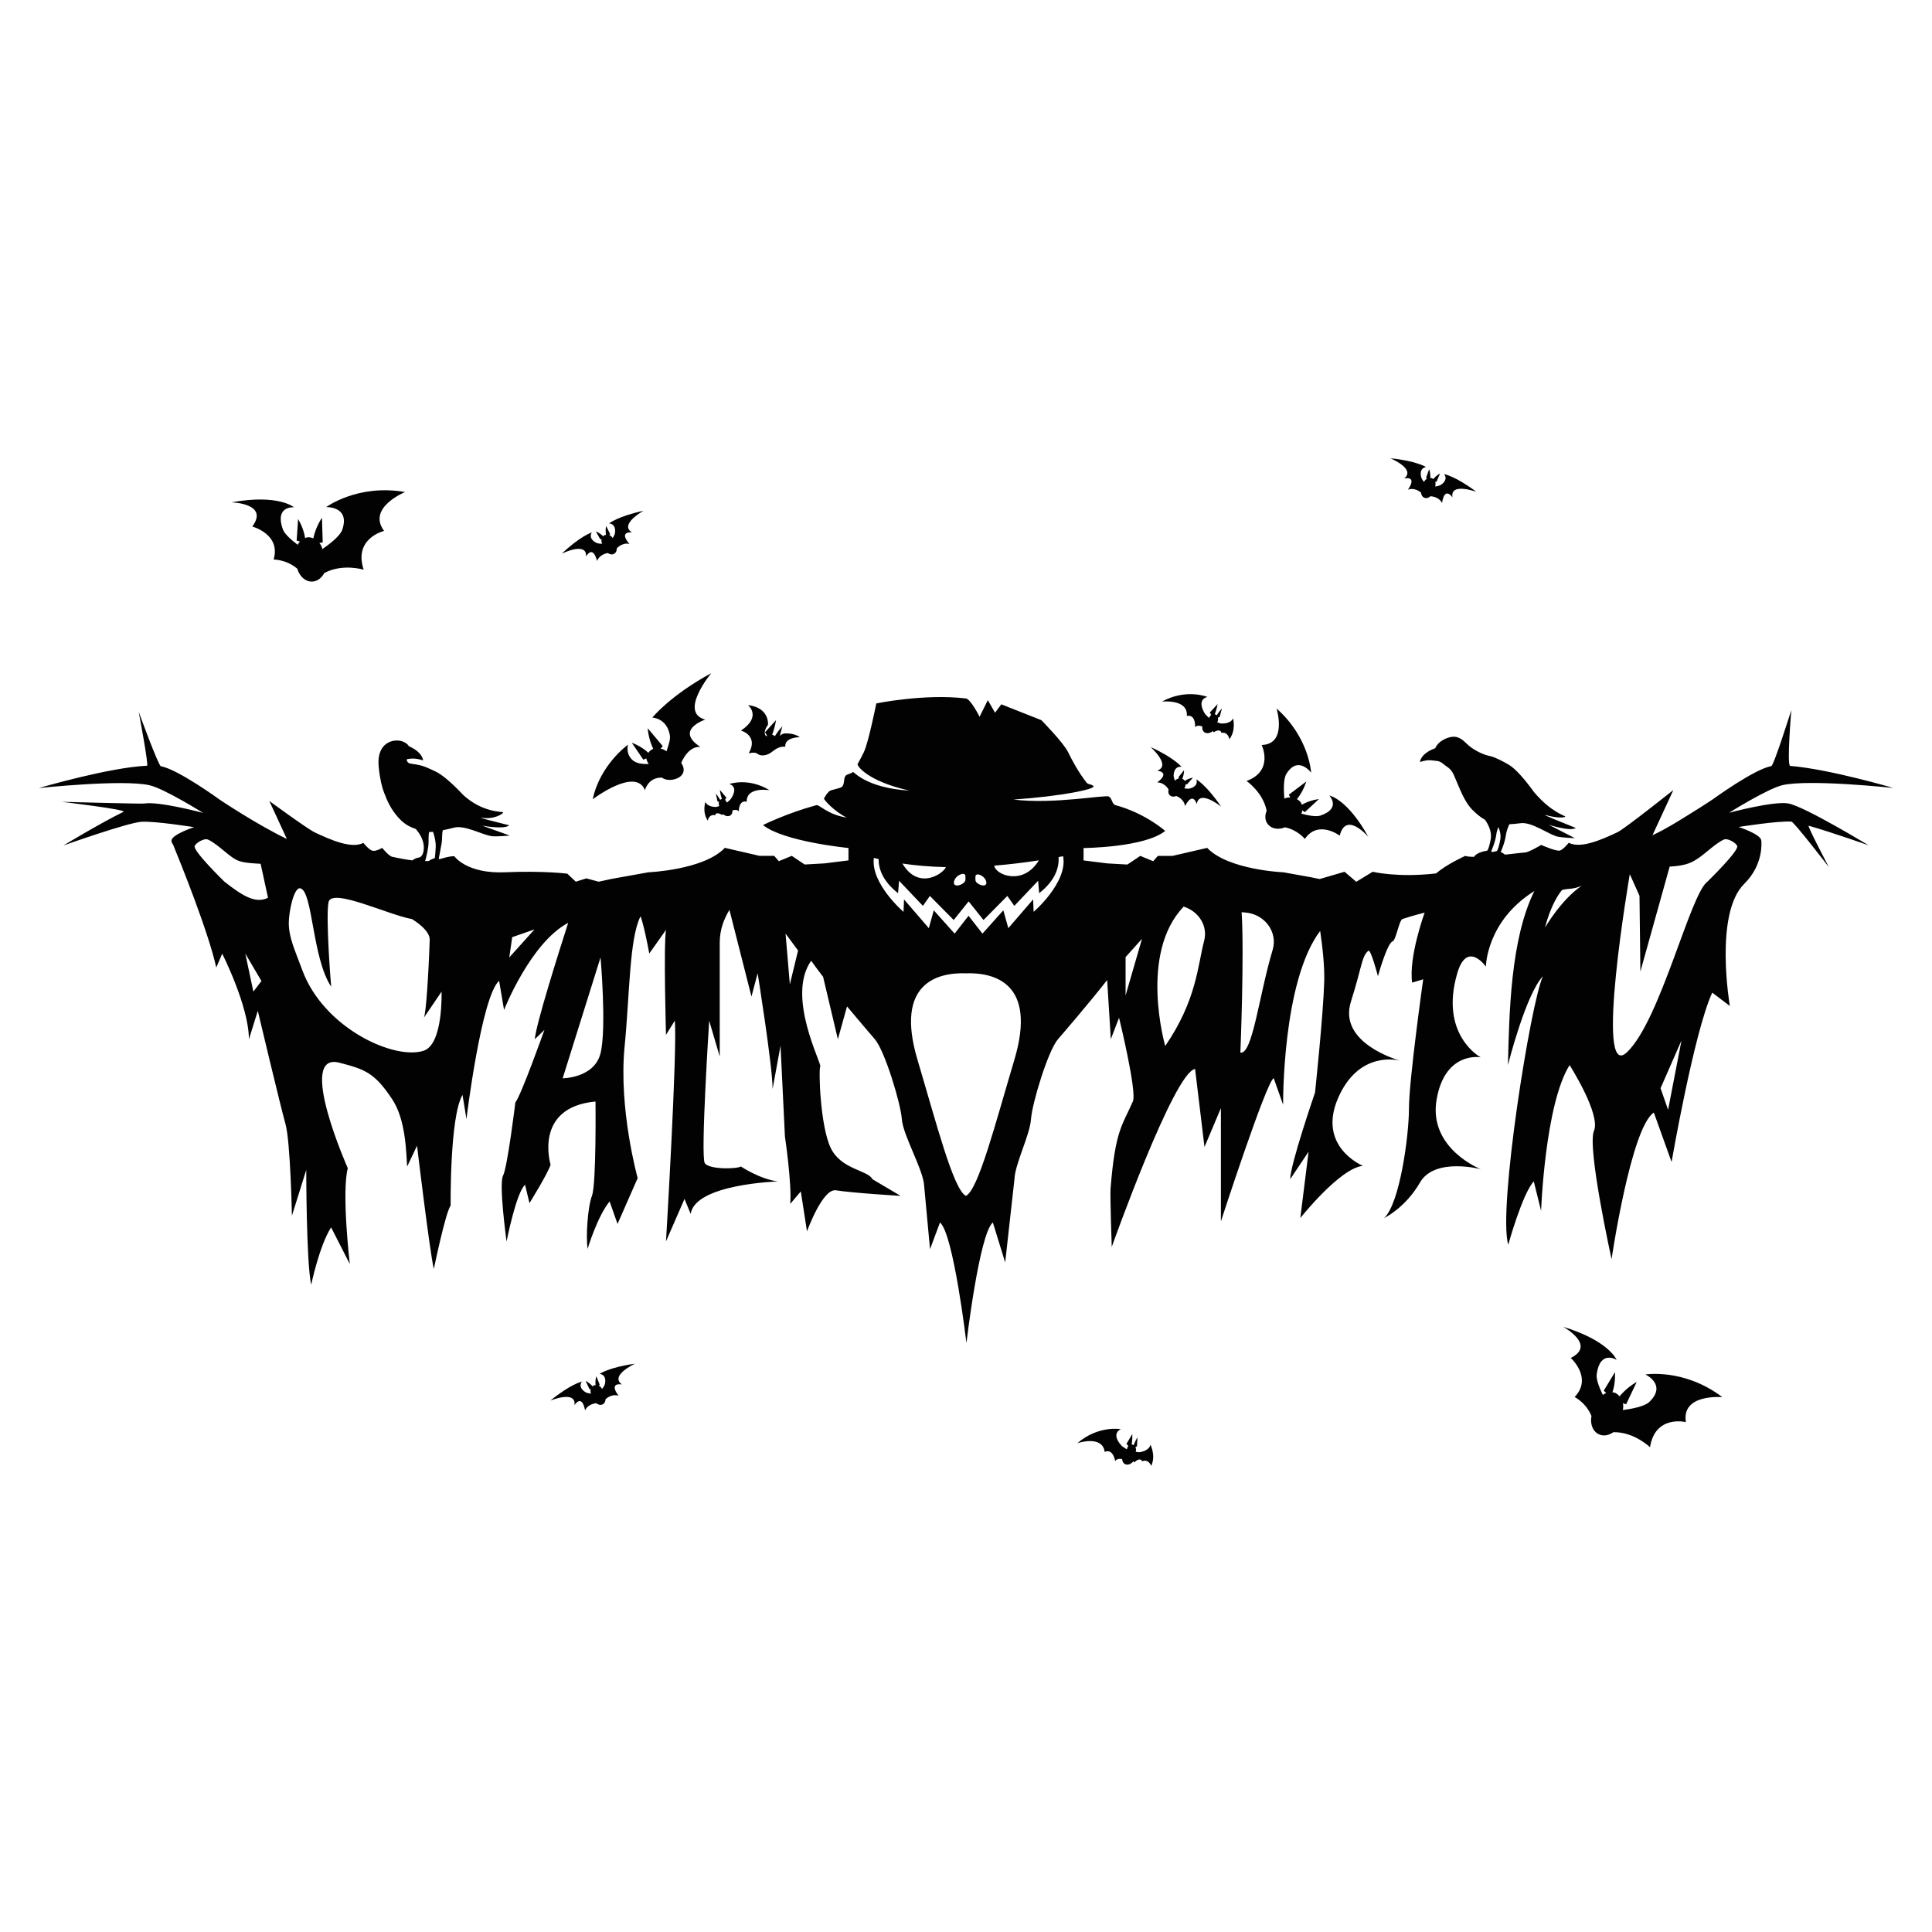 <?xml version="1.0" encoding="utf-8"?>
<!-- Generator: Adobe Illustrator 25.2.0, SVG Export Plug-In . SVG Version: 6.00 Build 0)  -->
<svg version="1.1" id="Calque_1" xmlns="http://www.w3.org/2000/svg" xmlns:xlink="http://www.w3.org/1999/xlink" x="0px" y="0px"
	 viewBox="0 0 500 500" style="enable-background:new 0 0 500 500;" xml:space="preserve">
<style type="text/css">
	.st0{fill:#020203;}
</style>
<path class="st0" d="M468.09,213.7c6.11,1.74,15.33,5.01,15.52,5.08c-0.26-0.15-16.66-10.12-20.82-10.85
	c-3.82-0.67-15.33,2.42-15.33,2.42s10.03-6.28,13.87-7.16c6.89-1.57,28.16,0.68,28.65,0.73c-0.45-0.13-16.77-4.91-26.68-5.7
	c-0.93-0.07,0.29-14.45,0.29-14.45s-4.53,14.4-5.19,14.51c-4.36,0.74-15.19,8.62-15.19,8.62s-2.44,1.64-5.84,3.73
	c-3.39,2.09-5.88,3.72-9.71,5.53l5.4-11.7c0,0-12.55,10.01-14.46,10.92c-4.25,2.01-9.57,4.31-12.61,2.73c0,0-1.37,1.73-2.28,2.01
	c-0.91,0.29-4.85-1.45-4.85-1.45s-3.28,1.95-4.19,1.95c-0.37,0-2.53,0.28-5.15,0.56c-0.3-0.22-0.67-0.45-1.13-0.69
	c0,0,1.06-2.35,1.32-4.3c0.12-0.93,0.49-1.96,0.9-2.87c0.89-0.05,1.87-0.14,2.96-0.28c2.73-0.35,6.84,2.62,9.16,3.38
	c1.16,0.38,4.86,0.5,4.86,0.5l-6.78-3.48c0,0,5.48,1.81,7.01,0.84c-4.28-1.73-7.97-3.2-8.06-3.41c3.62,1.04,5.4,0.66,5.32,0.46
	c-0.1-0.29-3.59-1.05-8.06-6.31c-2.38-3.29-4.75-6.01-6.45-7.05c-1.4-0.85-3.75-2.05-4.88-2.28c-1.58-0.33-3.22-1.04-4.88-2.19
	c-1.49-1.03-2.37-2.62-4.29-2.82c-1.6-0.16-4.29,1.04-5.08,2.95c-3.93,1.45-3.95,3.58-3.95,3.58c2.25-0.74,2.87-0.4,4.28-0.29
	c1.22,0.09,1.8,0.92,2.5,1.36c1.64,1.03,1.89,2.14,2.45,3.4c0.97,2.15,2.21,5.81,4.39,7.97c1.13,1.11,2.16,1.94,3.22,2.52
	c0.76,1.09,1.82,3.04,1.46,5.01c-0.54,2.97-0.99,3-0.99,3s-2.53,0.28-3.33,1.57c-1-0.01-1.81-0.08-2.29-0.24
	c0,0-4.79,2.15-7.52,4.53c-10.03,1.15-16.41-0.43-16.41-0.43l-4.25,2.59l-3.04-2.59l-6.42,1.88l-2.54-0.51l-6.84-1.23
	c0,0-14.28-0.58-19.75-6.32l-8.96,2.07h-3.8l-1.21,1.38l-3.34-1.38l-3.34,2.24l-5.16-0.29l-6.18-0.77v-3.21
	c0,0,15.81-0.12,21.13-4.43c0,0-5.09-4.55-12.83-6.66c-1-0.27-0.81-1.63-1.73-2.23c-0.84-0.55-14.23,2.06-24.71,0.77
	c12.61-0.86,21.27-2.73,20.71-3.45c-0.47-0.6-1.35-0.35-1.83-0.97c-2.01-2.6-3.63-5.55-4.74-7.84c-1.2-2.48-6.93-8.29-6.93-8.29
	l-10.36-4.09l-1.62,2.17l-1.87-3.26l-2.13,4.31c0,0-2.3-4.58-3.52-4.74c-10.81-1.29-23.21,1.29-23.21,1.29s-2.02,10.12-3.22,12.6
	c-0.45,0.94-0.99,1.98-1.61,3.08c-0.25,0.45,2.66,4.5,13.42,6.88c-11.34-0.67-14.51-5.06-14.65-4.83c-0.27,0.43-1.61,0.57-1.9,1
	c-0.6,0.86-0.18,1.99-0.86,2.78c-0.47,0.54-2.89,0.76-3.39,1.24c-0.65,0.63-1,1.26-1.32,1.82c-0.16,0.28,2.74,3.45,5.86,4.96
	c-4.86-0.72-7.1-3.41-7.83-3.21c-7.74,2.11-13.82,5.15-13.82,5.15c5.32,4.31,22.12,5.94,22.12,5.94v3.21l-6.18,0.77l-5.16,0.29
	l-3.34-2.24l-3.34,1.38l-1.21-1.38h-3.8l-8.96-2.07c-5.47,5.75-19.75,6.32-19.75,6.32l-9.57,1.72l-3.34,0.72l-3.19-0.86l-2.73,0.86
	l-2.2-2.08c0,0-6.3-0.79-16.03-0.36c-10.09,0.45-13.22-4.17-13.22-4.17c-1.61,0.07-2.63,0.46-3.85,0.79
	c-0.05-0.05-0.11-0.1-0.17-0.15c0,0,0.36-1.74,0.77-4.1c0.16-0.92,0.01-2.3,0.3-3.26c0.88-0.16,1.84-0.38,2.9-0.66
	c2.66-0.7,7.12,1.73,9.52,2.18c1.2,0.23,4.88-0.13,4.88-0.13l-7.16-2.58c0.24,0.05,5.69,1.07,7.05-0.07
	c-4.47-1.17-7.25-1.77-7.37-1.97c3.72,0.57,5.88-1.18,5.79-1.37c-0.14-0.28-5.2,0.17-10.3-4.47c-2.78-2.96-5.48-5.35-7.29-6.16
	c-1.49-0.67-2.84-1.44-4.87-1.76c-1.59-0.25-1.85-0.23-2.13-0.51c-0.2-0.2-0.43-0.42-0.31-0.88c1.12-0.18,2.02-0.33,4.17,0.31
	c0-0.01-0.09-2.1-3.68-3.66c-0.24-0.46-0.73-0.88-1.61-1.22c-2.17-0.84-6.86,0.1-6.2,6.59c0.33,3.25,0.87,5.28,1.37,6.58
	c0.92,2.41,1.79,4.39,3.85,6.66c1.75,1.92,3.24,2.36,4.37,2.81c0.89,0.99,2.1,2.78,2.09,4.78c-0.02,2.64-1.38,2.63-1.38,2.63
	s-0.9,0.12-1.57,0.72c-1.44-0.18-3.16-0.48-5.25-0.94c-0.89-0.2-2.58-2.3-2.58-2.3s-1.67,1.01-2.58,0.72
	c-0.91-0.29-2.28-2.01-2.28-2.01c-3.04,1.58-8.36-0.72-12.61-2.73c-1.86-0.88-11.74-8.12-11.74-8.12l4.54,9.82
	c-3.82-1.81-8.18-4.36-11.57-6.45c-3.4-2.09-5.84-3.73-5.84-3.73s-10.83-7.88-15.19-8.62c-0.64-0.11-5.74-14.08-5.74-14.08
	s2.64,13.92,2.16,13.94c-9.69,0.42-27.53,5.64-28.01,5.78c0.49-0.05,21.76-2.3,28.65-0.73c3.84,0.88,13.87,7.16,13.87,7.16
	s-11.51-3.09-15.33-2.42c-0.55,0.1-21.25-0.45-21.25-0.45s17.09,2.03,15.96,2.59c-6.37,3.15-15.34,8.6-15.53,8.71
	c0.26-0.09,16.55-5.88,20.15-6.13c3.43-0.24,13.67,1.39,13.67,1.39s-5.78,1.86-5.87,3.5c-0.01,0.28,0.14,0.62,0.42,1.01
	c1.84,4.47,9.17,22.61,11.18,31.82l1.54-3.59c0,0,6.91,13.6,6.91,22.17l2.3-7.38c0,0,5.89,24.79,7.17,29.31
	c1.28,4.53,1.66,23.71,1.66,23.71l3.71-11.85c0,0,0,23.92,1.28,29.74c0,0,2.07-10.01,5.15-14.87l4.84,9.48
	c0,0-2.16-18.48-0.52-24.79c0,0-13.42-30.23-2.16-27.3c6.63,1.72,9.11,2.59,13.67,9.48c3.53,5.34,3.6,13.83,3.85,17.39l2.56-5.39
	c0,0,3.33,27.81,4.35,31.9c0,0,3.07-14.87,4.35-16.38c0,0-0.26-23.06,3.07-28.67l1.02,6.25c0,0,3.84-31.68,8.45-35.78l1.28,7.54
	c0,0,6.82-17.38,16.6-22.54c-2.51,7.81-8.3,26.13-8.65,30.13l2.5-2.42c-0.09,0.27-6.16,17.25-7.52,18.75c0,0-2.05,16.81-3.19,18.97
	c-1.14,2.15,0.91,17.03,0.91,17.03s2.51-12.72,4.79-14.66l1.14,4.74c0,0,4.56-7.33,5.47-9.92c0,0-4.56-14.87,11.62-16.38
	c0,0,0.23,21.34-0.91,24.36c-1.14,3.02-1.6,10.56-1.14,13.79c0,0,2.51-8.4,5.7-12.29l2.05,5.82l5.21-11.86
	c0,0-4.98-17.89-3.38-34.06c1.32-13.42,1.21-27.82,4.07-33.58c0.06,0,0.06,0,0.12,0.01c1.04,3.09,2.19,9.51,2.19,9.51l4.33-6.12
	c-0.66,4.1,0,27.16,0,27.16l2.28-3.66c0.69,7.54-2.28,57.12-2.28,57.12l4.79-10.99l1.6,3.88c1.14-7.76,22.56-8.4,22.56-8.4
	c-4.79-0.65-9.57-3.88-9.57-3.88c-0.91,0.65-8.2,0.86-9.34-0.86c-1.14-1.72,1.14-36.86,1.14-36.86l2.73,9.27c0,0,0-20.69,0-29.53
	c0-3.32,1.12-6.16,2.51-8.42l5.7,22.43l1.6-6.03c0,0,3.87,24.13,3.87,29.95l2.05-11.21l1.14,23.49c0,0,1.82,12.29,1.37,17.46
	l2.74-3.23l1.6,10.34c0,0,4.04-11.22,7.52-10.63c4.13,0.69,16.71,1.44,16.71,1.44l-7.29-4.31c-1.14-2.37-8.05-2.44-10.78-8.05
	c-2.73-5.61-3.19-20.26-2.73-21.12c0.43-0.8-8.86-18.15-2.35-27.37c0.85,1.22,1.92,2.64,3.09,4.16l3.82,16.15l2.37-8.49
	c3.25,3.9,6.18,7.3,7.2,8.49c2.58,3,6.68,16.55,6.99,20.71c0.3,4.17,5.62,13.22,5.77,17.24l1.52,16.38l2.58-6.9
	c3.49,2.87,6.84,31.18,6.84,31.18s3.34-28.31,6.84-31.18l3.19,10.34l2.4-21.55c0.15-4.02,3.98-11.35,4.28-15.52
	c0.3-4.17,4.41-17.72,6.99-20.71c1.6-1.85,7.89-9.15,12.72-15.3c0.67,10.85,0.95,15.3,0.95,15.3l2.13-5.54
	c0,0,4.69,19.14,3.58,21.65c-2.81,6.36-4.56,7.47-5.77,22.46c-0.17,2.03,0.3,15.19,0.3,15.19s16.1-45.26,21.57-46.05l2.43,20.19
	l4.25-10.06v29.31c0,0,11.85-36.45,13.67-37.05l2.43,6.87c0,0-0.29-31.98,9.59-44.98c0.62,4.2,1.16,9.14,1.05,13.08
	c-0.24,8.62-2.38,28.74-2.38,28.74s-6.43,18.68-6.43,22.42l4.76-7.11l-2.14,17.17c0,0,10.24-12.93,16.2-13.51
	c0,0-11.91-4.89-6.43-17.53c5.32-12.28,15.35-9.86,15.94-9.71c-0.63-0.23-16.01-4.6-12.6-15.3c2.91-9.16,2.74-11.72,4.51-13.13
	c0.62-0.49,2.47,6.59,2.47,6.59s2.36-8.55,3.81-9.03c0.86-0.29,1.67-5.49,2.56-5.78c2.91-0.96,5.71-1.64,5.71-1.64
	s-4.18,11.5-3.23,18.11l2.86-0.86c0,0-3.68,26.15-3.68,33.34c0,7.18-2.38,24.7-6.43,28.45c0.17-0.08,5.53-2.69,9.28-9.2
	c3.81-6.61,15.72-3.45,15.72-3.45s-13.57-5.32-11.43-17.96c2.11-12.43,11.06-11.07,11.42-10.99c-0.39-0.19-10.67-6.04-6.06-21.76
	c2.53-8.63,7.41-1.72,7.41-1.72s0.07-11.75,12.54-19.55c-6.24,12.62-6.49,31.89-6.84,45.04c0,0,4.6-18.32,9.06-22.99
	c-3.16,6.68-11.71,60.42-8.98,69.48c0,0,3.69-13.31,6.61-16.38l1.89,7.62c0,0,1-27.59,7.38-37.72c0,0,8.13,12.72,6.3,17.03
	c-1.82,4.31,4.56,33.19,4.56,33.19s5.01-34.06,10.94-37.94l4.59,12.79c0,0,5.83-33.68,10.52-43.83l4.56,3.45
	c0,0-4.13-23.88,3.73-31.61c5.01-4.93,4.46-10.72,4.41-11.18c0,0,0,0.01-0.01,0.01c0-0.02,0-0.03,0-0.04
	c-0.09-1.64-5.87-3.5-5.87-3.5s10.24-1.63,13.67-1.39c0.68,0.05,9.7,11.78,9.7,11.78S467.59,213.55,468.09,213.7z M65.57,256.62
	l-2.09-9.84l4.18,7.11L65.57,256.62z M58.04,228.14c0.02,0.01,0.03,0.02,0.03,0.02c-0.24-0.23-8.13-7.93-7.69-9.19
	c0.3-0.86,2.46-2.06,3.34-1.72c1.86,0.71,4.85,3.59,6.48,4.69c1.6,1.09,2.66,1.36,7.25,1.61l1.91,8.79
	C66.19,233.94,62.86,231.93,58.04,228.14z M111.06,215.32c0.57,0.02,0.9-0.07,1.02-0.03c0.44,1.28,0.74,2.89,0.69,3.8
	c-0.16,3.02-0.27,3.01-0.27,3.01s-0.86,0.21-1.54,0.72c-0.29,0.02-0.61,0.03-0.94,0.04c0.25-0.89,0.88-3.29,0.89-4.87
	C110.91,217.34,110.89,216.02,111.06,215.32z M109.66,271.92c-7.6,2.52-25.83-5.82-31.39-20.76c-2.08-5.59-3.51-8.52-3.53-12.28
	c-0.01-2.93,1.32-9.38,2.99-8.98c3.24,0.77,3.04,18.07,8,25.48c-0.12-0.61-1.46-18.07-0.71-21.89c0.76-3.88,15.66,3.36,21.59,4.36
	c0.01,0,4.69,2.75,4.6,5.36c-0.34,9.82-0.98,18.95-1.49,20.14l4.56-6.72C114.26,256.62,114.75,270.23,109.66,271.92z M131.8,247.78
	l0.76-5.24l5.77-2.01L131.8,247.78z M155.42,272.57c-1.6,6.47-9.8,6.49-9.8,6.49l9.8-31.28
	C155.42,247.78,157.02,266.1,155.42,272.57z M204.41,254.75l-1.11-13.14l3.24,4.38L204.41,254.75z M268.85,222.66
	c-4.04,6.67-11.22,3.79-11.54,1.37C260.85,223.74,264.69,223.3,268.85,222.66z M253.03,226.3c0.73,0,1.69,0.68,2.05,1.43
	c0.42,0.88,0.14,1.43-0.59,1.43c-0.73,0-2.05-0.64-2.05-1.43S252.3,226.3,253.03,226.3z M247.07,227.66
	c0.38-0.8,1.39-1.51,2.16-1.51c0.77,0,0.62,0.68,0.62,1.51c0,0.83-1.39,1.51-2.16,1.51C246.92,229.17,246.62,228.58,247.07,227.66z
	 M244.8,224.41c-0.79,1.81-7.15,6.03-11.26-0.93C236.72,223.96,240.45,224.31,244.8,224.41z M262.51,274.29
	c-4.91,16.46-9.29,33.58-12.53,35.21c-3.24-1.63-7.62-18.74-12.53-35.21c-6-20.11,5.44-22.62,12.53-22.4
	C257.07,251.67,268.52,254.18,262.51,274.29z M267.5,235.99l-0.13-3.22l-6.42,7.44l-1.29-4.62l-5.4,6.03l-3.6-4.62l-3.6,4.62
	l-5.4-6.03l-1.28,4.62l-6.42-7.44l-0.13,3.22c0,0-8.53-7.31-7.68-13.96c0.39,0.1,0.8,0.19,1.23,0.29c-0.01,2.54,1.06,5.72,5.04,8.84
	l0.26-3.22l6.17,6.5l1.8-2.57l6.17,6.23l3.86-4.82l3.85,4.82l6.17-6.23l1.8,2.57l6.17-6.5l0.26,3.22c4.26-3.33,5.19-6.74,5.03-9.35
	c0.39-0.07,0.78-0.14,1.17-0.22C276.41,228.34,267.5,235.99,267.5,235.99z M291.3,257.62v-9.92l4.25-4.74L291.3,257.62z
	 M311.63,243.48c-1.68,6.36-1.91,15.33-10.07,27.22c0,0-6.92-23.92,4.78-36.07c0.02,0.01,0.04,0.02,0.07,0.02
	C310.3,235.93,312.63,239.69,311.63,243.48z M329.36,245.83c-3.57,11.9-5.19,27.12-8.35,26.59c0,0,1.03-25.48,0.32-36.34
	c0.32,0.03,0.64,0.05,0.97,0.08C327.34,236.58,330.74,241.23,329.36,245.83z M387.23,216.03c0.08-0.65,0.29-1.34,0.54-2.02
	c0.42,0.98,0.71,2.13,0.5,3.29c-0.54,2.97-0.99,3-0.99,3s-0.45,0.05-1.04,0.21c-0.1-0.06-0.21-0.12-0.33-0.18
	C385.92,220.33,386.98,217.98,387.23,216.03z M399.85,240.06c0,0,1.41-6.07,4.4-9.73c1.89-0.5,2.68-0.07,5.06-1.08
	C403.95,232.91,399.85,240.06,399.85,240.06z M431.7,287.22l-1.95-5.59l5.42-12.37L431.7,287.22z M441.89,228.16
	c-4.49,3.24-12.13,35.79-20.79,44.12c-8.66,8.34,0.69-46.05,0.69-46.05l2.51,5.6l0.23,19.61l7.58-27.16
	c4.6-0.24,6.05-1.25,7.66-2.35c1.63-1.11,4.62-3.99,6.48-4.69c0.88-0.34,3.05,0.87,3.34,1.72
	C450.02,220.23,442.14,227.92,441.89,228.16z"/>
<path class="st0" d="M302.82,205.87c0.46,0.38,1,0.36,1.62,0.14c2.21,0.96,2.24,2.62,2.24,2.62c2.1-4.05,3.03-0.52,3.03-0.52
	c0.62-3.97,6.31,0.64,6.31,0.64c-3.79-5.58-6.41-7.05-6.41-7.05s0.76,1.66-1.62,2.35c-0.44,0.12-0.92,0.07-1.52-0.05
	c0.25-0.31,0.37-0.68,0.37-1.05c0.18-0.02,0.33,0.07,0.33,0.07l1.55-1.74c-0.84,0.08-1.77,0.6-2.14,0.82
	c-0.05-0.24-0.33-0.47-0.61-0.52c0.15-0.39,0.51-1.4,0.45-2.24l-1.45,1.82c0,0,0.11,0.13,0.12,0.31c-0.37,0.06-0.73,0.25-0.99,0.56
	c-0.01,0.01-0.01,0.02-0.02,0.02c-0.24-0.61-0.4-1.11-0.34-1.59c0.28-2.47,2.05-1.99,2.05-1.99s-1.88-2.34-8.02-5.14
	c0,0,5.49,4.84,1.69,6.11c0,0,3.64,0.33,0,3.07c0,0,1.64-0.25,2.96,1.78C302.29,204.94,302.36,205.49,302.82,205.87z"/>
<path class="st0" d="M307.15,185.29c0,0,2.2-0.74,2.16,2.91c0,0,0.47-0.74,1.85-0.18c-0.08,0.58,0.07,1.12,0.46,1.44
	c0.59,0.48,1.53,0.34,2.3-0.28c0.12,0.19,0.11,0.35,0.11,0.35c1.94-1.16,2.07,0.13,2.07,0.13c1.83-0.3,2.05,1.67,2.05,1.67
	c1.81-2.34,0.96-5.43,0.96-5.43s-0.38,1.44-3.09,1.34c-0.19-0.01-0.57-0.14-0.99-0.32c0-0.01,0-0.02,0-0.03
	c0.07-0.12,0.13-0.26,0.16-0.4c0.06-0.27,0.06-0.53,0-0.77c0.18-0.08,0.44-0.14,0.44-0.14l0.61-2.23c-0.72,0.75-1.22,1.53-1.37,1.77
	c-0.13-0.13-0.29-0.23-0.48-0.28c0.16-0.41,0.52-1.43,0.72-2.62l-2.02,2.18c0,0,0.26,0.37,0.37,0.63c-0.22,0.16-0.4,0.4-0.51,0.68
	c-0.04,0.01-0.08,0.03-0.11,0.05c-0.5-0.46-0.96-0.94-1.13-1.24c-2.1-3.7,0.77-4.15,0.77-4.15s-5.45-2.26-11.77,1.2
	C300.7,181.59,307.51,180.79,307.15,185.29z"/>
<path class="st0" d="M327.81,209.82c-0.51,1.19-0.46,2.47,0.25,3.42c0.95,1.27,2.79,1.57,4.5,0.87c3.27,0.65,5.13,3.01,5.13,3.01
	c3.43-5.05,9.03-0.86,9.03-0.86c1.61-6.38,7.19,0.08,7.42,0.35c-5.44-9.88-10.12-10.74-10.12-10.74s3.2,3.31-2.26,5.19
	c-1.14,0.39-3.3-0.03-4.99-0.49c0,0,0.23-0.32,0.25-0.86c0.11,0.1,0.68,0.46,0.68,0.46l3.63-3.37c0,0-2.29,0.23-4.45,1.48
	c-0.02-0.49-0.52-1.08-1.23-1.46c1.73-2.15,2.41-4.56,2.41-4.56l-4.52,3.41l0.39,0.7c-0.4-0.03-1.03,0.07-1.54,0.32
	c-0.15-1.74-0.31-5.06,0.51-6.39c3.03-4.93,6.42-0.34,6.42-0.34s-0.48-9.13-8.95-16.6c0,0,2.87,9.25-3.85,9.44
	c0,0,3.25,6.7-3.92,9.32C322.59,202.11,326.87,205.03,327.81,209.82z"/>
<path class="st0" d="M185.25,205.37l0.43,2.01c0,0,0.23,0.07,0.39,0.15c-0.06,0.21-0.08,0.44-0.04,0.69
	c0.02,0.13,0.07,0.25,0.12,0.36c0,0.01,0,0.02,0,0.02c-0.38,0.14-0.73,0.24-0.9,0.24c-2.41-0.04-2.69-1.34-2.69-1.34
	s-0.9,2.71,0.61,4.87c0,0,0.28-1.74,1.9-1.39c0,0,0.18-1.14,1.85-0.02c0,0,0-0.15,0.12-0.31c0.65,0.59,1.48,0.75,2.03,0.35
	c0.37-0.27,0.52-0.74,0.48-1.26c1.26-0.44,1.64,0.25,1.64,0.25c0.13-3.25,2.06-2.49,2.06-2.49c-0.11-4.02,5.91-2.99,5.91-2.99
	c-5.47-3.37-10.42-1.61-10.42-1.61s2.53,0.53,0.49,3.73c-0.17,0.26-0.6,0.67-1.07,1.05c-0.03-0.02-0.07-0.03-0.1-0.05
	c-0.09-0.26-0.23-0.48-0.42-0.63c0.11-0.23,0.36-0.55,0.36-0.55l-1.7-2.04c0.12,1.07,0.4,1.99,0.52,2.36
	c-0.17,0.03-0.31,0.12-0.44,0.23C186.27,206.79,185.86,206.07,185.25,205.37z"/>
<path class="st0" d="M193.77,194.95c0,0,1.59-0.39,2.16,0.07c1.03,0.83,2.65,0.54,3.95-0.51c0.87-0.7,2.04-1.44,3.35-1.25
	c-0.23-2.52,3.74-2.47,3.74-2.47s-1.24-1.08-3.78-0.98c0,0-0.77-0.03-1.38,0.67l0.66-2.51c-1.02,1.08-1.73,2.2-1.94,2.56
	c-0.19-0.19-0.42-0.33-0.69-0.4c0.22-0.59,0.73-2.05,1-3.76l-2.87,3.15c0,0,0.38,0.52,0.54,0.9c-0.12,0.06-0.14,0.1-0.2,0.13
	c-1.11-1.04,0.44-2.96,0.44-2.96s0.52-4.41-5.17-5.12c0,0,3.67,2.97-1.82,6.6C191.77,189.07,196.4,190.34,193.77,194.95z"/>
<path class="st0" d="M167.63,188.47c0,0,0.13,2.67,1.43,5.33c-0.38,0.12-1.08,0.63-1.25,1.03c-1.96-1.82-4.3-2.61-4.3-2.61
	l2.98,4.38c0,0,0.77-0.33,0.82-0.32c-0.09,0.39,0.56,1.44,0.56,1.44c-1.88,0.07-3.38-0.19-4.36-1.19c-1.63-1.66-0.98-3.81-0.98-3.81
	s-7.24,5.16-9.13,14.12c0,0,11.13-8.44,13.51-2.34c0,0,0.81-3.36,4.39-3.25c1.61,1.14,4.24,0.5,5.18-0.72
	c0.78-1.01,0.47-2.12-0.19-3.1c2.13-4.77,4.99-4.1,4.99-4.1c-6.85-4.46,1.25-7.1,1.25-7.1c-6.97-1.81,1.55-12.02,1.55-12.02
	c-10.64,5.77-15.26,11.5-15.26,11.5s3.71,0.1,4.52,4.48c0.22,1.17-0.27,2.46-0.85,4.25c-0.48-0.38-1.11-0.64-1.54-0.7l0.58-0.63
	L167.63,188.47z"/>
<path class="st0" d="M151.68,144.04c0,0,1.67-3.25,2.85,1.16c0,0,0.39-1.62,2.76-2.08c0.55,0.35,1.08,0.49,1.61,0.21
	c0.53-0.28,0.71-0.79,0.74-1.45c1.72-1.69,3.27-1.09,3.27-1.09c-2.96-3.47,0.66-3,0.66-3c-3.44-2.07,2.97-5.6,2.97-5.6
	c-6.6,1.4-8.94,3.28-8.94,3.28s1.83-0.08,1.57,2.39c-0.05,0.45-0.28,0.88-0.62,1.39c-0.19-0.35-0.49-0.6-0.83-0.74
	c0.05-0.18,0.19-0.28,0.19-0.28l-1.03-2.09c-0.24,0.81-0.11,1.87-0.05,2.29c-0.24-0.04-0.56,0.13-0.71,0.37
	c-0.31-0.29-1.1-1-1.91-1.26l1.14,2.03c0,0,0.16-0.05,0.34,0c-0.09,0.36-0.05,0.76,0.15,1.13c0,0.01,0.01,0.02,0.01,0.02
	c-0.66-0.01-1.18-0.05-1.6-0.28c-2.18-1.19-1.08-2.65-1.08-2.65s-2.88,0.86-7.78,5.49C145.38,143.3,151.93,140.03,151.68,144.04z"/>
<path class="st0" d="M294.98,375.83c-0.18,0.03-0.59-0.02-1.04-0.11c0-0.01,0-0.02-0.01-0.03c0.04-0.14,0.07-0.28,0.08-0.42
	c0.01-0.28-0.06-0.53-0.16-0.75c0.16-0.12,0.4-0.23,0.4-0.23l0.12-2.31c-0.54,0.88-0.87,1.75-0.97,2.02
	c-0.16-0.1-0.33-0.17-0.52-0.17c0.07-0.44,0.21-1.51,0.16-2.71l-1.52,2.56c0,0,0.33,0.3,0.5,0.54c-0.18,0.2-0.3,0.47-0.35,0.77
	c-0.03,0.02-0.07,0.04-0.1,0.07c-0.58-0.35-1.13-0.72-1.37-0.98c-2.83-3.18-0.12-4.22-0.12-4.22s-5.81-1.06-11.26,3.64
	c0,0,6.49-2.22,7.08,2.26c0,0,2-1.18,2.72,2.39c0,0,0.31-0.83,1.78-0.56c0.04,0.59,0.3,1.08,0.75,1.32
	c0.68,0.35,1.57,0.01,2.19-0.75c0.16,0.16,0.19,0.32,0.19,0.32c1.65-1.54,2.05-0.31,2.05-0.31c1.73-0.67,2.35,1.21,2.35,1.21
	c1.28-2.66-0.2-5.51-0.2-5.51S297.65,375.35,294.98,375.83z"/>
<path class="st0" d="M156.58,358.05c-0.09,0.47-0.38,0.91-0.78,1.43c0-0.01-0.01-0.02-0.01-0.03c-0.16-0.38-0.45-0.66-0.79-0.82
	c0.07-0.18,0.21-0.27,0.21-0.27l-0.87-2.16c-0.3,0.79-0.25,1.86-0.21,2.28c-0.28-0.04-0.62,0.11-0.74,0.32
	c-0.29-0.31-1.03-1.08-1.82-1.39l0.99,2.11c0,0,0.16-0.04,0.33,0.03c-0.11,0.35-0.1,0.74,0.06,1.11c-0.6-0.06-1.08-0.14-1.47-0.39
	c-2.09-1.34-0.88-2.72-0.88-2.72s-2.93,0.65-8.16,4.92c0,0,6.77-2.78,6.23,1.19c0,0,1.9-3.11,2.75,1.36c0,0,0.5-1.58,2.89-1.87
	c0.53,0.39,1.05,0.56,1.59,0.33c0.55-0.24,0.77-0.74,0.84-1.39c1.85-1.57,3.35-0.85,3.35-0.85c-2.7-3.67,0.88-2.94,0.88-2.94
	c-3.28-2.31,3.36-5.37,3.36-5.37c-6.68,0.92-9.16,2.63-9.16,2.63S157.02,355.61,156.58,358.05z"/>
<path class="st0" d="M363.38,123.83c0,0,3.55-0.87,0.99,2.91c0,0,1.47-0.77,3.37,0.72c0.1,0.65,0.34,1.14,0.9,1.36
	c0.56,0.22,1.07,0.02,1.58-0.39c2.41,0.19,2.98,1.76,2.98,1.76c0.67-4.51,2.7-1.47,2.7-1.47c-0.7-3.96,6.18-1.44,6.18-1.44
	c-5.39-4.06-8.35-4.59-8.35-4.59s1.26,1.33-0.77,2.75c-0.4,0.27-0.91,0.38-1.56,0.46c0-0.01,0.01-0.02,0.01-0.03
	c0.15-0.38,0.15-0.78,0.02-1.14c0.17-0.08,0.34-0.04,0.34-0.04l0.9-2.14c-0.77,0.35-1.49,1.14-1.76,1.46
	c-0.17-0.23-0.51-0.36-0.75-0.29c0.02-0.42,0.03-1.49-0.3-2.27l-0.79,2.19c0,0,0.15,0.08,0.22,0.26c-0.32,0.17-0.59,0.46-0.74,0.83
	c-0.39-0.46-0.67-0.87-0.77-1.31c-0.53-2.43,1.29-2.55,1.29-2.55s-2.54-1.61-9.25-2.27C359.8,118.59,366.56,121.39,363.38,123.83z"
	/>
<path class="st0" d="M425.82,355.71c0,0,5.71,2.63,1,7.13c-1.28,1.22-4.91,1.83-6.84,2.08c0.16-0.62,0.13-1.34,0.02-1.77l0.84,0.27
	l2.74-5.77c0,0-2.47,1.31-4.44,3.72c-0.56-0.69-1.31-1.1-1.85-1.01c0.9-2.67,0.65-5.24,0.65-5.24l-2.89,4.78
	c0,0,0.52,0.54,0.65,0.64c-0.59,0.15-0.88,0.48-0.88,0.48c-0.86-1.75-1.78-4.02-1.6-5.36c0.89-6.45,5.16-3.72,5.16-3.72
	s-1.93-4.93-13.83-8.56c0.33,0.19,8.55,4.78,1.96,8.06c0,0,5.75,5.15,1,10.11c0,0,2.96,1.47,4.36,4.91c-0.4,2.04,0.32,3.99,1.9,4.73
	c1.19,0.56,2.59,0.3,3.77-0.54c5.4-0.1,9.48,3.9,9.48,3.9c1.32-8.48,9.29-6.51,9.29-6.51c-1.23-7.42,9.43-6.46,9.43-6.46
	C435.85,354.07,425.82,355.71,425.82,355.71z"/>
<path class="st0" d="M65.29,136.27c0,0,7.47,1.95,5.52,8.54c0,0,3.31-0.04,6.13,2.37c0.58,2,2.11,3.4,3.86,3.33
	c1.31-0.05,2.44-0.92,3.11-2.2c4.75-2.56,10.21-0.87,10.21-0.87c-2.71-8.15,5.28-10.04,5.28-10.04c-4.49-6.03,5.43-10.06,5.43-10.06
	c-12.26-2.15-20.42,3.9-20.42,3.9s6.28-0.27,4.16,5.88c-0.58,1.67-3.53,3.87-5.13,4.98c-0.15-0.63-0.49-1.25-0.79-1.58l0.87-0.15
	l-0.2-6.38c0,0-1.6,2.3-2.24,5.34c-0.82-0.36-1.67-0.38-2.11-0.05c-0.43-2.78-1.82-4.95-1.82-4.95l-0.38,5.57
	c0,0,0.71,0.24,0.87,0.27c-0.45,0.4-0.57,0.83-0.57,0.83c-1.57-1.16-3.42-2.76-3.88-4.04c-2.16-6.14,2.89-5.67,2.89-5.67
	s-3.97-3.5-16.21-1.28C60.25,130.02,69.65,130.34,65.29,136.27z"/>
</svg>
